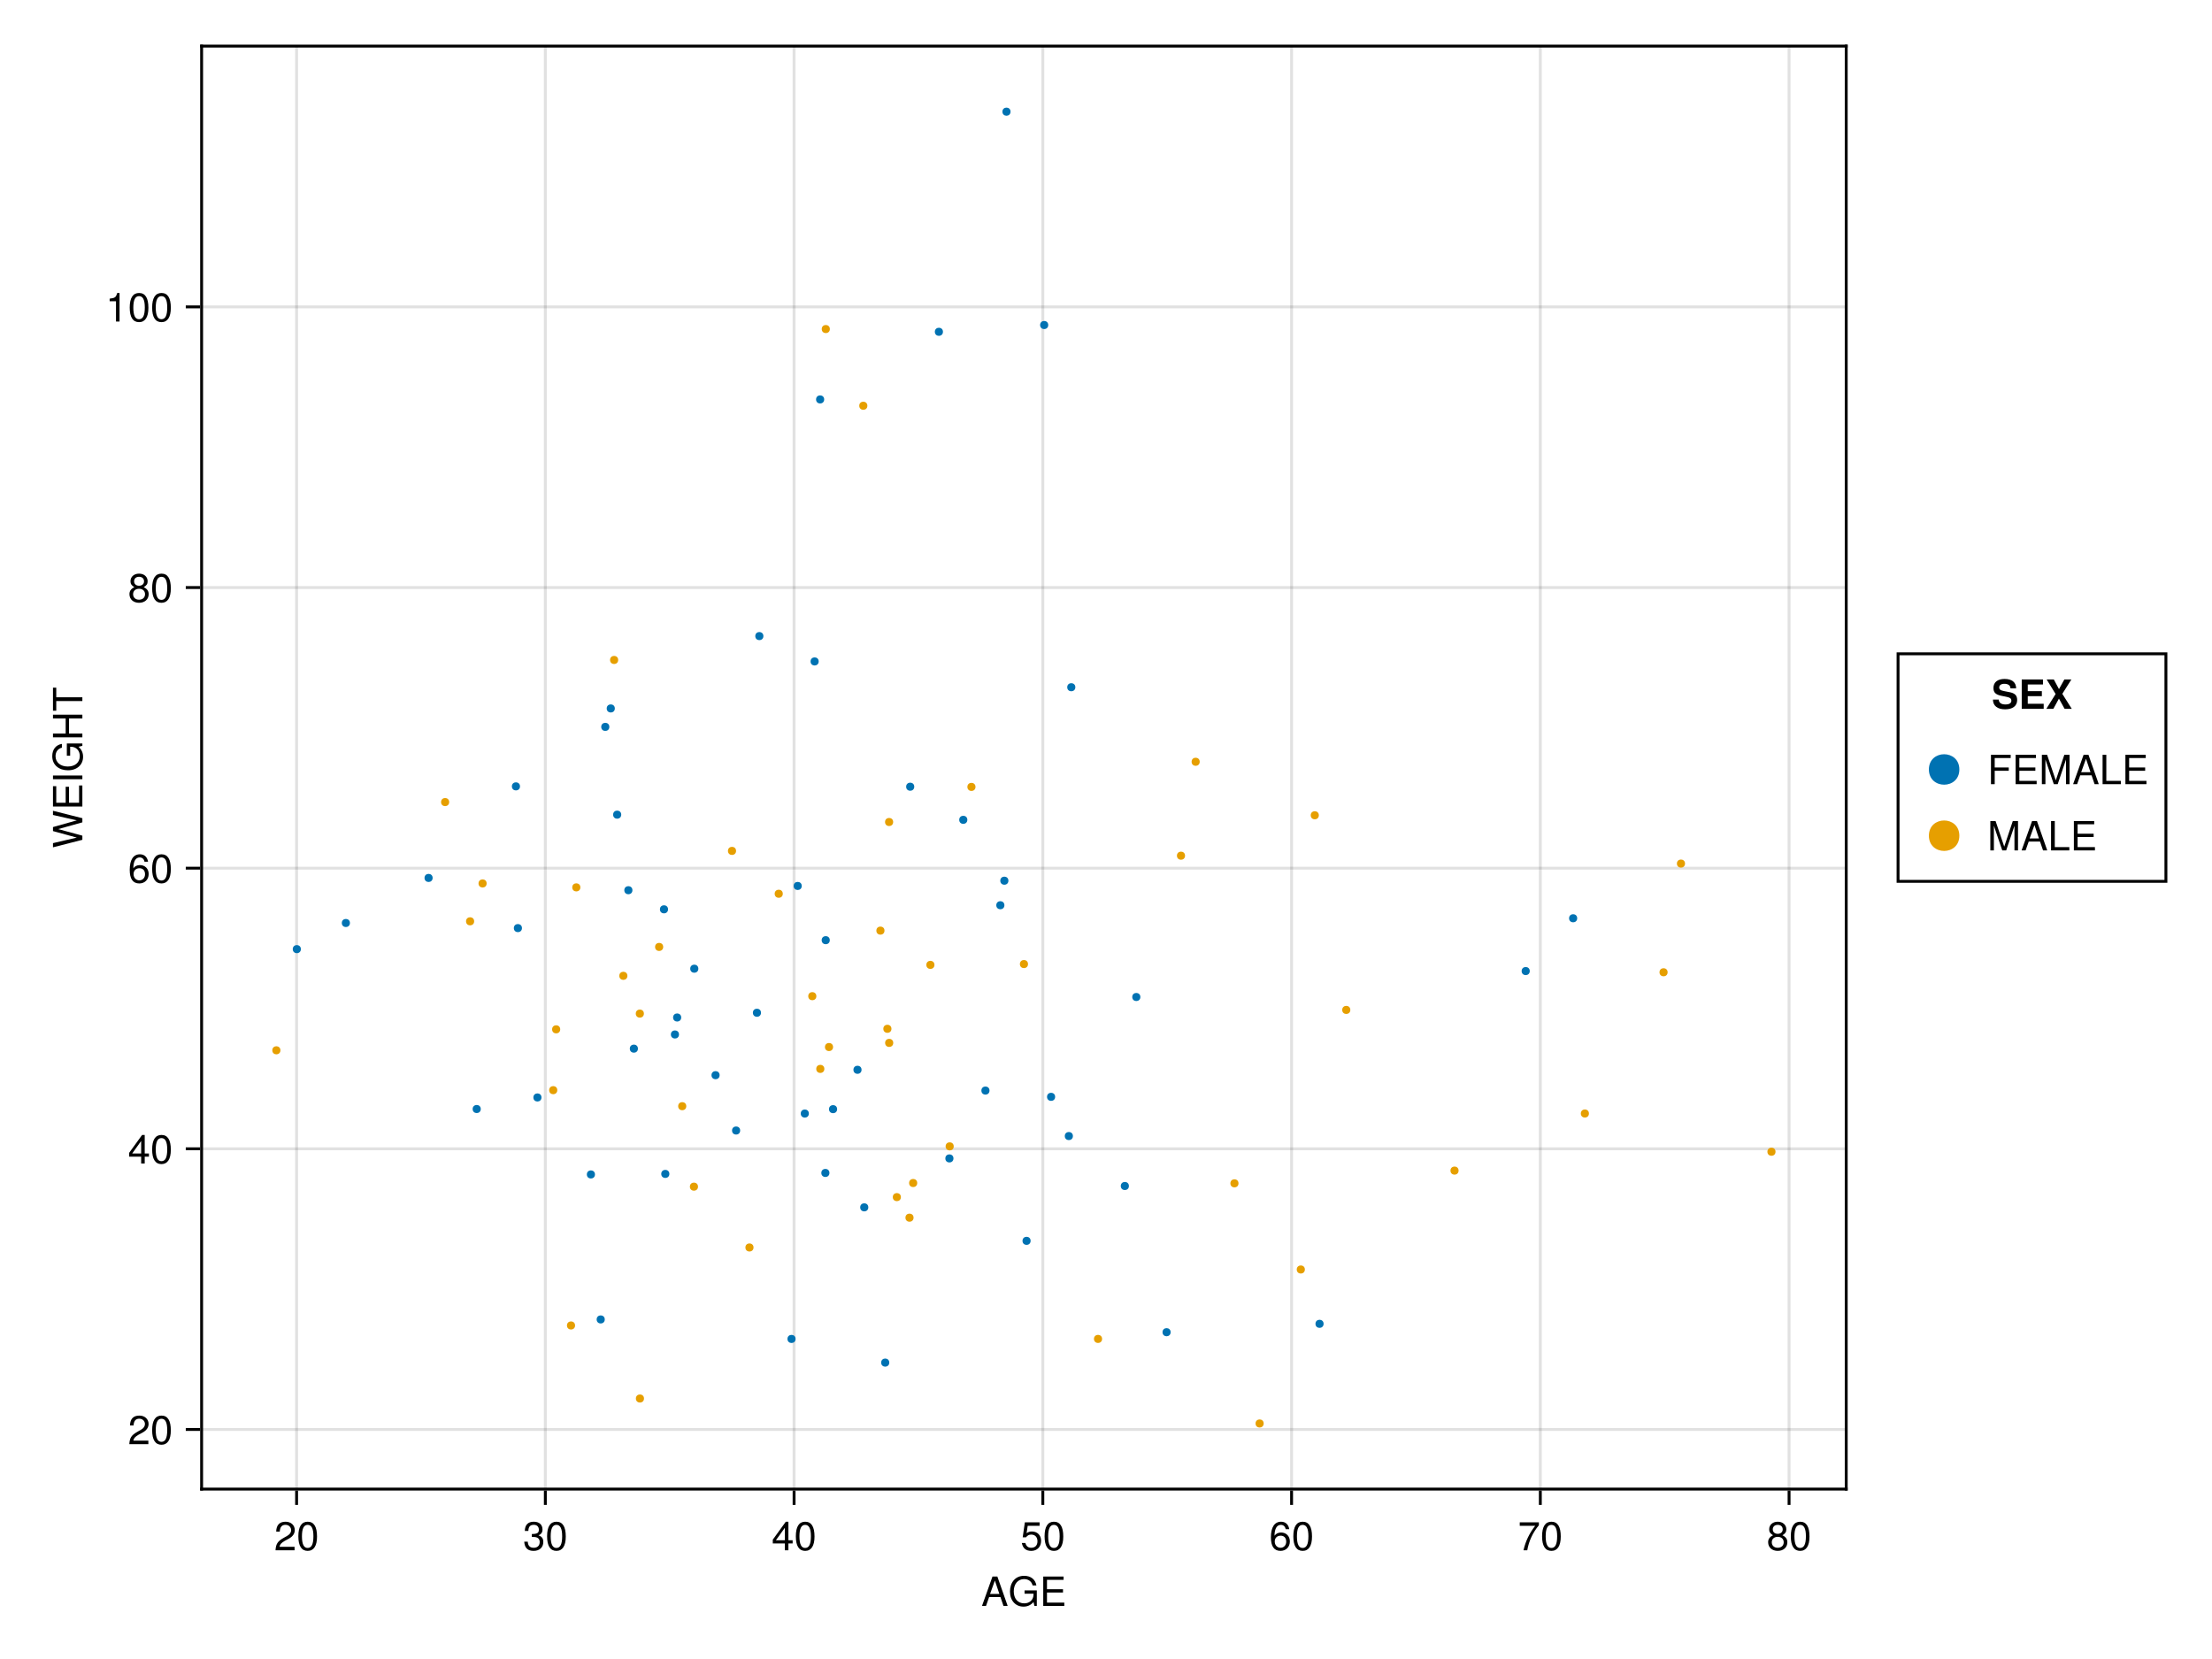 <?xml version="1.0" encoding="UTF-8"?>
<svg xmlns="http://www.w3.org/2000/svg" xmlns:xlink="http://www.w3.org/1999/xlink" width="768" height="576" viewBox="0 0 768 576">
<defs>
<g>
<g id="glyph-0-0-526dbd3d">
<path d="M 9.141 0 C 9.141 0 7.688 0 7.688 0 C 7.688 0 6.641 -3.062 6.641 -3.062 C 6.641 -3.062 2.703 -3.062 2.703 -3.062 C 2.703 -3.062 1.625 0 1.625 0 C 1.625 0 0.234 0 0.234 0 C 0.234 0 3.875 -10.203 3.875 -10.203 C 3.875 -10.203 5.562 -10.203 5.562 -10.203 C 5.562 -10.203 9.141 0 9.141 0 Z M 6.266 -4.156 C 6.266 -4.156 4.703 -8.812 4.703 -8.812 C 4.703 -8.812 3.031 -4.156 3.031 -4.156 C 3.031 -4.156 6.266 -4.156 6.266 -4.156 Z M 6.266 -4.156 "/>
</g>
<g id="glyph-0-1-526dbd3d">
<path d="M 9.922 0 C 9.922 0 9.094 0 9.094 0 C 9.094 0 8.781 -1.344 8.781 -1.344 C 7.781 -0.234 6.672 0.25 5.297 0.25 C 2.531 0.25 0.609 -1.859 0.609 -5 C 0.609 -8.047 2.391 -10.453 5.516 -10.453 C 7.859 -10.453 9.422 -9.188 9.781 -7.109 C 9.781 -7.109 8.453 -7.109 8.453 -7.109 C 8.172 -8.422 7.062 -9.312 5.5 -9.312 C 3.344 -9.312 1.922 -7.578 1.922 -5.062 C 1.922 -2.578 3.266 -0.891 5.578 -0.891 C 7.438 -0.891 8.781 -2.141 8.781 -3.969 C 8.781 -3.969 8.781 -4.234 8.781 -4.234 C 8.781 -4.234 5.672 -4.234 5.672 -4.234 C 5.672 -4.234 5.672 -5.391 5.672 -5.391 C 5.672 -5.391 9.922 -5.391 9.922 -5.391 C 9.922 -5.391 9.922 0 9.922 0 Z M 9.922 0 "/>
</g>
<g id="glyph-0-2-526dbd3d">
<path d="M 7.281 -2.375 C 7.281 -2.375 5.812 -2.375 5.812 -2.375 C 5.812 -2.375 5.812 0 5.812 0 C 5.812 0 4.578 0 4.578 0 C 4.578 0 4.578 -2.375 4.578 -2.375 C 4.578 -2.375 0.391 -2.375 0.391 -2.375 C 0.391 -2.375 0.391 -3.688 0.391 -3.688 C 0.391 -3.688 4.906 -9.922 4.906 -9.922 C 4.906 -9.922 5.812 -9.922 5.812 -9.922 C 5.812 -9.922 5.812 -3.484 5.812 -3.484 C 5.812 -3.484 7.281 -3.484 7.281 -3.484 C 7.281 -3.484 7.281 -2.375 7.281 -2.375 Z M 4.578 -3.484 C 4.578 -3.484 4.578 -7.828 4.578 -7.828 C 4.578 -7.828 1.469 -3.484 1.469 -3.484 C 1.469 -3.484 4.578 -3.484 4.578 -3.484 Z M 4.578 -3.484 "/>
</g>
<g id="glyph-0-3-526dbd3d">
<path d="M 7.094 -4.781 C 7.094 -1.516 5.953 0.203 3.844 0.203 C 1.719 0.203 0.609 -1.516 0.609 -4.859 C 0.609 -8.188 1.703 -9.922 3.844 -9.922 C 6 -9.922 7.094 -8.219 7.094 -4.781 Z M 5.844 -4.891 C 5.844 -7.547 5.188 -8.828 3.844 -8.828 C 2.516 -8.828 1.859 -7.562 1.859 -4.844 C 1.859 -2.125 2.516 -0.812 3.828 -0.812 C 5.188 -0.812 5.844 -2.078 5.844 -4.891 Z M 5.844 -4.891 "/>
</g>
<g id="glyph-0-4-526dbd3d">
<path d="M 7.188 -3.297 C 7.188 -1.188 5.781 0.203 3.781 0.203 C 2.016 0.203 0.891 -0.578 0.484 -2.547 C 0.484 -2.547 1.719 -2.547 1.719 -2.547 C 2.016 -1.422 2.672 -0.875 3.75 -0.875 C 5.094 -0.875 5.922 -1.688 5.922 -3.125 C 5.922 -4.594 5.078 -5.453 3.75 -5.453 C 2.984 -5.453 2.5 -5.203 1.938 -4.516 C 1.938 -4.516 0.797 -4.516 0.797 -4.516 C 0.797 -4.516 1.547 -9.719 1.547 -9.719 C 1.547 -9.719 6.656 -9.719 6.656 -9.719 C 6.656 -9.719 6.656 -8.5 6.656 -8.5 C 6.656 -8.5 2.531 -8.5 2.531 -8.5 C 2.531 -8.5 2.141 -5.938 2.141 -5.938 C 2.719 -6.359 3.281 -6.531 3.969 -6.531 C 5.875 -6.531 7.188 -5.25 7.188 -3.297 Z M 7.188 -3.297 "/>
</g>
<g id="glyph-0-5-526dbd3d">
<path d="M 7.188 -3.078 C 7.188 -1.141 5.828 0.203 3.938 0.203 C 1.672 0.203 0.609 -1.422 0.609 -4.516 C 0.609 -7.984 1.844 -9.922 4.156 -9.922 C 5.672 -9.922 6.734 -8.953 6.969 -7.344 C 6.969 -7.344 5.734 -7.344 5.734 -7.344 C 5.547 -8.281 4.938 -8.828 4.078 -8.828 C 2.656 -8.828 1.875 -7.484 1.859 -5.062 C 2.391 -5.797 3.156 -6.172 4.141 -6.172 C 5.922 -6.172 7.188 -4.922 7.188 -3.078 Z M 5.922 -2.984 C 5.922 -4.312 5.188 -5.078 3.984 -5.078 C 2.766 -5.078 1.938 -4.281 1.938 -3.047 C 1.938 -1.781 2.797 -0.875 3.953 -0.875 C 5.078 -0.875 5.922 -1.734 5.922 -2.984 Z M 5.922 -2.984 "/>
</g>
<g id="glyph-0-6-526dbd3d">
<path d="M 7.281 -8.688 C 5.188 -6.203 3.797 -3.203 3.25 0 C 3.25 0 1.938 0 1.938 0 C 2.625 -3.109 4.031 -6 6 -8.5 C 6 -8.5 0.641 -8.5 0.641 -8.5 C 0.641 -8.5 0.641 -9.719 0.641 -9.719 C 0.641 -9.719 7.281 -9.719 7.281 -9.719 C 7.281 -9.719 7.281 -8.688 7.281 -8.688 Z M 7.281 -8.688 "/>
</g>
<g id="glyph-0-7-526dbd3d">
<path d="M 8.578 0 C 8.578 0 1.266 0 1.266 0 C 1.266 0 1.266 -10.203 1.266 -10.203 C 1.266 -10.203 8.328 -10.203 8.328 -10.203 C 8.328 -10.203 8.328 -9.062 8.328 -9.062 C 8.328 -9.062 2.562 -9.062 2.562 -9.062 C 2.562 -9.062 2.562 -5.797 2.562 -5.797 C 2.562 -5.797 8.125 -5.797 8.125 -5.797 C 8.125 -5.797 8.125 -4.641 8.125 -4.641 C 8.125 -4.641 2.562 -4.641 2.562 -4.641 C 2.562 -4.641 2.562 -1.141 2.562 -1.141 C 2.562 -1.141 8.578 -1.141 8.578 -1.141 C 8.578 -1.141 8.578 0 8.578 0 Z M 8.578 0 "/>
</g>
<g id="glyph-0-8-526dbd3d">
<path d="M 10.656 0 C 10.656 0 9.422 0 9.422 0 C 9.422 0 9.422 -8.547 9.422 -8.547 C 9.422 -8.547 6.547 0 6.547 0 C 6.547 0 5.188 0 5.188 0 C 5.188 0 2.281 -8.547 2.281 -8.547 C 2.281 -8.547 2.281 0 2.281 0 C 2.281 0 1.047 0 1.047 0 C 1.047 0 1.047 -10.203 1.047 -10.203 C 1.047 -10.203 2.859 -10.203 2.859 -10.203 C 2.859 -10.203 5.875 -1.312 5.875 -1.312 C 5.875 -1.312 8.844 -10.203 8.844 -10.203 C 8.844 -10.203 10.656 -10.203 10.656 -10.203 C 10.656 -10.203 10.656 0 10.656 0 Z M 10.656 0 "/>
</g>
<g id="glyph-0-9-526dbd3d">
<path d="M 7.469 0 C 7.469 0 1.125 0 1.125 0 C 1.125 0 1.125 -10.203 1.125 -10.203 C 1.125 -10.203 2.422 -10.203 2.422 -10.203 C 2.422 -10.203 2.422 -1.141 2.422 -1.141 C 2.422 -1.141 7.469 -1.141 7.469 -1.141 C 7.469 -1.141 7.469 0 7.469 0 Z M 7.469 0 "/>
</g>
<g id="glyph-1-0-526dbd3d">
<path d="M 8.578 0 C 8.578 0 1.266 0 1.266 0 C 1.266 0 1.266 -10.203 1.266 -10.203 C 1.266 -10.203 8.328 -10.203 8.328 -10.203 C 8.328 -10.203 8.328 -9.062 8.328 -9.062 C 8.328 -9.062 2.562 -9.062 2.562 -9.062 C 2.562 -9.062 2.562 -5.797 2.562 -5.797 C 2.562 -5.797 8.125 -5.797 8.125 -5.797 C 8.125 -5.797 8.125 -4.641 8.125 -4.641 C 8.125 -4.641 2.562 -4.641 2.562 -4.641 C 2.562 -4.641 2.562 -1.141 2.562 -1.141 C 2.562 -1.141 8.578 -1.141 8.578 -1.141 C 8.578 -1.141 8.578 0 8.578 0 Z M 8.578 0 "/>
</g>
<g id="glyph-2-0-526dbd3d">
<path d="M 7.156 -7.016 C 7.156 -5.797 6.438 -4.766 5.047 -4.016 C 5.047 -4.016 3.656 -3.266 3.656 -3.266 C 2.438 -2.547 1.984 -2.031 1.859 -1.219 C 1.859 -1.219 7.078 -1.219 7.078 -1.219 C 7.078 -1.219 7.078 0 7.078 0 C 7.078 0 0.469 0 0.469 0 C 0.594 -2.188 1.188 -3.125 3.266 -4.297 C 3.266 -4.297 4.547 -5.031 4.547 -5.031 C 5.438 -5.531 5.891 -6.203 5.891 -6.984 C 5.891 -8.047 5.047 -8.844 3.938 -8.844 C 2.719 -8.844 2.031 -8.141 1.938 -6.484 C 1.938 -6.484 0.703 -6.484 0.703 -6.484 C 0.766 -8.891 1.953 -9.922 3.969 -9.922 C 5.859 -9.922 7.156 -8.688 7.156 -7.016 Z M 7.156 -7.016 "/>
</g>
<g id="glyph-2-1-526dbd3d">
<path d="M 7.094 -4.781 C 7.094 -1.516 5.953 0.203 3.844 0.203 C 1.719 0.203 0.609 -1.516 0.609 -4.859 C 0.609 -8.188 1.703 -9.922 3.844 -9.922 C 6 -9.922 7.094 -8.219 7.094 -4.781 Z M 5.844 -4.891 C 5.844 -7.547 5.188 -8.828 3.844 -8.828 C 2.516 -8.828 1.859 -7.562 1.859 -4.844 C 1.859 -2.125 2.516 -0.812 3.828 -0.812 C 5.188 -0.812 5.844 -2.078 5.844 -4.891 Z M 5.844 -4.891 "/>
</g>
<g id="glyph-3-0-526dbd3d">
<path d="M 7.078 -2.891 C 7.078 -1.016 5.766 0.203 3.719 0.203 C 1.688 0.203 0.609 -0.781 0.453 -3 C 0.453 -3 1.688 -3 1.688 -3 C 1.766 -1.547 2.422 -0.875 3.766 -0.875 C 5.047 -0.875 5.828 -1.625 5.828 -2.875 C 5.828 -3.969 5.125 -4.625 3.766 -4.625 C 3.766 -4.625 3.094 -4.625 3.094 -4.625 C 3.094 -4.625 3.094 -5.656 3.094 -5.656 C 5.062 -5.656 5.531 -6.094 5.531 -7.156 C 5.531 -8.203 4.875 -8.844 3.781 -8.844 C 2.516 -8.844 1.922 -8.188 1.891 -6.719 C 1.891 -6.719 0.656 -6.719 0.656 -6.719 C 0.703 -8.828 1.766 -9.922 3.766 -9.922 C 5.656 -9.922 6.797 -8.906 6.797 -7.203 C 6.797 -6.203 6.328 -5.562 5.406 -5.188 C 6.594 -4.781 7.078 -4.094 7.078 -2.891 Z M 7.078 -2.891 "/>
</g>
<g id="glyph-3-1-526dbd3d">
<path d="M 7.094 -4.781 C 7.094 -1.516 5.953 0.203 3.844 0.203 C 1.719 0.203 0.609 -1.516 0.609 -4.859 C 0.609 -8.188 1.703 -9.922 3.844 -9.922 C 6 -9.922 7.094 -8.219 7.094 -4.781 Z M 5.844 -4.891 C 5.844 -7.547 5.188 -8.828 3.844 -8.828 C 2.516 -8.828 1.859 -7.562 1.859 -4.844 C 1.859 -2.125 2.516 -0.812 3.828 -0.812 C 5.188 -0.812 5.844 -2.078 5.844 -4.891 Z M 5.844 -4.891 "/>
</g>
<g id="glyph-4-0-526dbd3d">
<path d="M 7.188 -2.797 C 7.188 -1 5.812 0.203 3.844 0.203 C 1.891 0.203 0.516 -1 0.516 -2.812 C 0.516 -3.906 1.078 -4.672 2.219 -5.219 C 1.203 -5.859 0.875 -6.359 0.875 -7.281 C 0.875 -8.828 2.094 -9.922 3.844 -9.922 C 5.609 -9.922 6.828 -8.828 6.828 -7.281 C 6.828 -6.344 6.5 -5.844 5.469 -5.219 C 6.625 -4.672 7.188 -3.906 7.188 -2.797 Z M 5.578 -7.25 C 5.578 -8.219 4.906 -8.828 3.844 -8.828 C 2.812 -8.828 2.125 -8.219 2.125 -7.266 C 2.125 -6.328 2.812 -5.719 3.844 -5.719 C 4.891 -5.719 5.578 -6.328 5.578 -7.25 Z M 5.922 -2.781 C 5.922 -3.953 5.078 -4.672 3.844 -4.672 C 2.625 -4.672 1.781 -3.953 1.781 -2.781 C 1.781 -1.625 2.625 -0.875 3.828 -0.875 C 5.078 -0.875 5.922 -1.609 5.922 -2.781 Z M 5.922 -2.781 "/>
</g>
<g id="glyph-4-1-526dbd3d">
<path d="M 8.578 0 C 8.578 0 1.266 0 1.266 0 C 1.266 0 1.266 -10.203 1.266 -10.203 C 1.266 -10.203 8.328 -10.203 8.328 -10.203 C 8.328 -10.203 8.328 -9.062 8.328 -9.062 C 8.328 -9.062 2.562 -9.062 2.562 -9.062 C 2.562 -9.062 2.562 -5.797 2.562 -5.797 C 2.562 -5.797 8.125 -5.797 8.125 -5.797 C 8.125 -5.797 8.125 -4.641 8.125 -4.641 C 8.125 -4.641 2.562 -4.641 2.562 -4.641 C 2.562 -4.641 2.562 -1.141 2.562 -1.141 C 2.562 -1.141 8.578 -1.141 8.578 -1.141 C 8.578 -1.141 8.578 0 8.578 0 Z M 8.578 0 "/>
</g>
<g id="glyph-5-0-526dbd3d">
<path d="M -10.203 -13 C -10.203 -13 0 -10.422 0 -10.422 C 0 -10.422 0 -8.984 0 -8.984 C 0 -8.984 -8.391 -6.641 -8.391 -6.641 C -8.391 -6.641 0 -4.359 0 -4.359 C 0 -4.359 0 -2.922 0 -2.922 C 0 -2.922 -10.203 -0.312 -10.203 -0.312 C -10.203 -0.312 -10.203 -1.766 -10.203 -1.766 C -10.203 -1.766 -1.922 -3.688 -1.922 -3.688 C -1.922 -3.688 -10.203 -5.953 -10.203 -5.953 C -10.203 -5.953 -10.203 -7.344 -10.203 -7.344 C -10.203 -7.344 -1.922 -9.672 -1.922 -9.672 C -1.922 -9.672 -10.203 -11.547 -10.203 -11.547 C -10.203 -11.547 -10.203 -13 -10.203 -13 Z M -10.203 -13 "/>
</g>
<g id="glyph-5-1-526dbd3d">
<path d="M 0 -8.578 C 0 -8.578 0 -1.266 0 -1.266 C 0 -1.266 -10.203 -1.266 -10.203 -1.266 C -10.203 -1.266 -10.203 -8.328 -10.203 -8.328 C -10.203 -8.328 -9.062 -8.328 -9.062 -8.328 C -9.062 -8.328 -9.062 -2.562 -9.062 -2.562 C -9.062 -2.562 -5.797 -2.562 -5.797 -2.562 C -5.797 -2.562 -5.797 -8.125 -5.797 -8.125 C -5.797 -8.125 -4.641 -8.125 -4.641 -8.125 C -4.641 -8.125 -4.641 -2.562 -4.641 -2.562 C -4.641 -2.562 -1.141 -2.562 -1.141 -2.562 C -1.141 -2.562 -1.141 -8.578 -1.141 -8.578 C -1.141 -8.578 0 -8.578 0 -8.578 Z M 0 -8.578 "/>
</g>
<g id="glyph-5-2-526dbd3d">
<path d="M 0 -2.703 C 0 -2.703 0 -1.406 0 -1.406 C 0 -1.406 -10.203 -1.406 -10.203 -1.406 C -10.203 -1.406 -10.203 -2.703 -10.203 -2.703 C -10.203 -2.703 0 -2.703 0 -2.703 Z M 0 -2.703 "/>
</g>
<g id="glyph-6-0-526dbd3d">
<path d="M 0 -9.922 C 0 -9.922 0 -9.094 0 -9.094 C 0 -9.094 -1.344 -8.781 -1.344 -8.781 C -0.234 -7.781 0.25 -6.672 0.25 -5.297 C 0.25 -2.531 -1.859 -0.609 -5 -0.609 C -8.047 -0.609 -10.453 -2.391 -10.453 -5.516 C -10.453 -7.859 -9.188 -9.422 -7.109 -9.781 C -7.109 -9.781 -7.109 -8.453 -7.109 -8.453 C -8.422 -8.172 -9.312 -7.062 -9.312 -5.5 C -9.312 -3.344 -7.578 -1.922 -5.062 -1.922 C -2.578 -1.922 -0.891 -3.266 -0.891 -5.578 C -0.891 -7.438 -2.141 -8.781 -3.969 -8.781 C -3.969 -8.781 -4.234 -8.781 -4.234 -8.781 C -4.234 -8.781 -4.234 -5.672 -4.234 -5.672 C -4.234 -5.672 -5.391 -5.672 -5.391 -5.672 C -5.391 -5.672 -5.391 -9.922 -5.391 -9.922 C -5.391 -9.922 0 -9.922 0 -9.922 Z M 0 -9.922 "/>
</g>
<g id="glyph-6-1-526dbd3d">
<path d="M 0 -9.016 C 0 -9.016 0 -7.719 0 -7.719 C 0 -7.719 -4.641 -7.719 -4.641 -7.719 C -4.641 -7.719 -4.641 -2.469 -4.641 -2.469 C -4.641 -2.469 0 -2.469 0 -2.469 C 0 -2.469 0 -1.156 0 -1.156 C 0 -1.156 -10.203 -1.156 -10.203 -1.156 C -10.203 -1.156 -10.203 -2.469 -10.203 -2.469 C -10.203 -2.469 -5.797 -2.469 -5.797 -2.469 C -5.797 -2.469 -5.797 -7.719 -5.797 -7.719 C -5.797 -7.719 -10.203 -7.719 -10.203 -7.719 C -10.203 -7.719 -10.203 -9.016 -10.203 -9.016 C -10.203 -9.016 0 -9.016 0 -9.016 Z M 0 -9.016 "/>
</g>
<g id="glyph-7-0-526dbd3d">
<path d="M -9.062 -8.297 C -9.062 -8.297 -9.062 -4.953 -9.062 -4.953 C -9.062 -4.953 0 -4.953 0 -4.953 C 0 -4.953 0 -3.656 0 -3.656 C 0 -3.656 -9.062 -3.656 -9.062 -3.656 C -9.062 -3.656 -9.062 -0.297 -9.062 -0.297 C -9.062 -0.297 -10.203 -0.297 -10.203 -0.297 C -10.203 -0.297 -10.203 -8.297 -10.203 -8.297 C -10.203 -8.297 -9.062 -8.297 -9.062 -8.297 Z M -9.062 -8.297 "/>
</g>
<g id="glyph-8-0-526dbd3d">
<path d="M 7.156 -7.016 C 7.156 -5.797 6.438 -4.766 5.047 -4.016 C 5.047 -4.016 3.656 -3.266 3.656 -3.266 C 2.438 -2.547 1.984 -2.031 1.859 -1.219 C 1.859 -1.219 7.078 -1.219 7.078 -1.219 C 7.078 -1.219 7.078 0 7.078 0 C 7.078 0 0.469 0 0.469 0 C 0.594 -2.188 1.188 -3.125 3.266 -4.297 C 3.266 -4.297 4.547 -5.031 4.547 -5.031 C 5.438 -5.531 5.891 -6.203 5.891 -6.984 C 5.891 -8.047 5.047 -8.844 3.938 -8.844 C 2.719 -8.844 2.031 -8.141 1.938 -6.484 C 1.938 -6.484 0.703 -6.484 0.703 -6.484 C 0.766 -8.891 1.953 -9.922 3.969 -9.922 C 5.859 -9.922 7.156 -8.688 7.156 -7.016 Z M 7.156 -7.016 "/>
</g>
<g id="glyph-8-1-526dbd3d">
<path d="M 7.094 -4.781 C 7.094 -1.516 5.953 0.203 3.844 0.203 C 1.719 0.203 0.609 -1.516 0.609 -4.859 C 0.609 -8.188 1.703 -9.922 3.844 -9.922 C 6 -9.922 7.094 -8.219 7.094 -4.781 Z M 5.844 -4.891 C 5.844 -7.547 5.188 -8.828 3.844 -8.828 C 2.516 -8.828 1.859 -7.562 1.859 -4.844 C 1.859 -2.125 2.516 -0.812 3.828 -0.812 C 5.188 -0.812 5.844 -2.078 5.844 -4.891 Z M 5.844 -4.891 "/>
</g>
<g id="glyph-8-2-526dbd3d">
<path d="M 7.281 -2.375 C 7.281 -2.375 5.812 -2.375 5.812 -2.375 C 5.812 -2.375 5.812 0 5.812 0 C 5.812 0 4.578 0 4.578 0 C 4.578 0 4.578 -2.375 4.578 -2.375 C 4.578 -2.375 0.391 -2.375 0.391 -2.375 C 0.391 -2.375 0.391 -3.688 0.391 -3.688 C 0.391 -3.688 4.906 -9.922 4.906 -9.922 C 4.906 -9.922 5.812 -9.922 5.812 -9.922 C 5.812 -9.922 5.812 -3.484 5.812 -3.484 C 5.812 -3.484 7.281 -3.484 7.281 -3.484 C 7.281 -3.484 7.281 -2.375 7.281 -2.375 Z M 4.578 -3.484 C 4.578 -3.484 4.578 -7.828 4.578 -7.828 C 4.578 -7.828 1.469 -3.484 1.469 -3.484 C 1.469 -3.484 4.578 -3.484 4.578 -3.484 Z M 4.578 -3.484 "/>
</g>
<g id="glyph-8-3-526dbd3d">
<path d="M 7.188 -3.078 C 7.188 -1.141 5.828 0.203 3.938 0.203 C 1.672 0.203 0.609 -1.422 0.609 -4.516 C 0.609 -7.984 1.844 -9.922 4.156 -9.922 C 5.672 -9.922 6.734 -8.953 6.969 -7.344 C 6.969 -7.344 5.734 -7.344 5.734 -7.344 C 5.547 -8.281 4.938 -8.828 4.078 -8.828 C 2.656 -8.828 1.875 -7.484 1.859 -5.062 C 2.391 -5.797 3.156 -6.172 4.141 -6.172 C 5.922 -6.172 7.188 -4.922 7.188 -3.078 Z M 5.922 -2.984 C 5.922 -4.312 5.188 -5.078 3.984 -5.078 C 2.766 -5.078 1.938 -4.281 1.938 -3.047 C 1.938 -1.781 2.797 -0.875 3.953 -0.875 C 5.078 -0.875 5.922 -1.734 5.922 -2.984 Z M 5.922 -2.984 "/>
</g>
<g id="glyph-8-4-526dbd3d">
<path d="M 7.188 -2.797 C 7.188 -1 5.812 0.203 3.844 0.203 C 1.891 0.203 0.516 -1 0.516 -2.812 C 0.516 -3.906 1.078 -4.672 2.219 -5.219 C 1.203 -5.859 0.875 -6.359 0.875 -7.281 C 0.875 -8.828 2.094 -9.922 3.844 -9.922 C 5.609 -9.922 6.828 -8.828 6.828 -7.281 C 6.828 -6.344 6.5 -5.844 5.469 -5.219 C 6.625 -4.672 7.188 -3.906 7.188 -2.797 Z M 5.578 -7.25 C 5.578 -8.219 4.906 -8.828 3.844 -8.828 C 2.812 -8.828 2.125 -8.219 2.125 -7.266 C 2.125 -6.328 2.812 -5.719 3.844 -5.719 C 4.891 -5.719 5.578 -6.328 5.578 -7.25 Z M 5.922 -2.781 C 5.922 -3.953 5.078 -4.672 3.844 -4.672 C 2.625 -4.672 1.781 -3.953 1.781 -2.781 C 1.781 -1.625 2.625 -0.875 3.828 -0.875 C 5.078 -0.875 5.922 -1.609 5.922 -2.781 Z M 5.922 -2.781 "/>
</g>
<g id="glyph-9-0-526dbd3d">
<path d="M 4.859 0 C 4.859 0 3.625 0 3.625 0 C 3.625 0 3.625 -7.062 3.625 -7.062 C 3.625 -7.062 1.422 -7.062 1.422 -7.062 C 1.422 -7.062 1.422 -7.953 1.422 -7.953 C 3.328 -8.188 3.609 -8.406 4.047 -9.922 C 4.047 -9.922 4.859 -9.922 4.859 -9.922 C 4.859 -9.922 4.859 0 4.859 0 Z M 4.859 0 "/>
</g>
<g id="glyph-9-1-526dbd3d">
<path d="M 7.094 -4.781 C 7.094 -1.516 5.953 0.203 3.844 0.203 C 1.719 0.203 0.609 -1.516 0.609 -4.859 C 0.609 -8.188 1.703 -9.922 3.844 -9.922 C 6 -9.922 7.094 -8.219 7.094 -4.781 Z M 5.844 -4.891 C 5.844 -7.547 5.188 -8.828 3.844 -8.828 C 2.516 -8.828 1.859 -7.562 1.859 -4.844 C 1.859 -2.125 2.516 -0.812 3.828 -0.812 C 5.188 -0.812 5.844 -2.078 5.844 -4.891 Z M 5.844 -4.891 "/>
</g>
<g id="glyph-10-0-526dbd3d">
<path d="M 8.859 -3.062 C 8.859 -1 7.312 0.172 4.672 0.172 C 2.078 0.172 0.453 -1.016 0.453 -3.203 C 0.453 -3.203 2.484 -3.203 2.484 -3.203 C 2.484 -2.109 3.359 -1.516 4.781 -1.516 C 6.062 -1.516 6.844 -1.953 6.844 -2.812 C 6.844 -3.641 6.328 -3.938 4.922 -4.219 C 4.922 -4.219 3.5 -4.5 3.5 -4.5 C 1.422 -4.906 0.625 -5.641 0.625 -7.234 C 0.625 -9.219 2.047 -10.375 4.5 -10.375 C 6.984 -10.375 8.5 -9.25 8.5 -7.094 C 8.5 -7.094 6.531 -7.094 6.531 -7.094 C 6.531 -8.141 5.719 -8.688 4.391 -8.688 C 3.312 -8.688 2.625 -8.203 2.625 -7.438 C 2.625 -6.688 3.062 -6.391 4.562 -6.109 C 4.562 -6.109 6.156 -5.797 6.156 -5.797 C 8.047 -5.438 8.859 -4.672 8.859 -3.062 Z M 8.859 -3.062 "/>
</g>
<g id="glyph-10-1-526dbd3d">
<path d="M 8.734 0 C 8.734 0 1.109 0 1.109 0 C 1.109 0 1.109 -10.203 1.109 -10.203 C 1.109 -10.203 8.484 -10.203 8.484 -10.203 C 8.484 -10.203 8.484 -8.453 8.484 -8.453 C 8.484 -8.453 3.203 -8.453 3.203 -8.453 C 3.203 -8.453 3.203 -6.141 3.203 -6.141 C 3.203 -6.141 8.094 -6.141 8.094 -6.141 C 8.094 -6.141 8.094 -4.391 8.094 -4.391 C 8.094 -4.391 3.203 -4.391 3.203 -4.391 C 3.203 -4.391 3.203 -1.75 3.203 -1.75 C 3.203 -1.75 8.734 -1.75 8.734 -1.75 C 8.734 -1.75 8.734 0 8.734 0 Z M 8.734 0 "/>
</g>
<g id="glyph-10-2-526dbd3d">
<path d="M 9.141 0 C 9.141 0 6.656 0 6.656 0 C 6.656 0 4.688 -3.547 4.688 -3.547 C 4.688 -3.547 2.75 0 2.75 0 C 2.75 0 0.312 0 0.312 0 C 0.312 0 3.531 -5.141 3.531 -5.141 C 3.531 -5.141 0.422 -10.203 0.422 -10.203 C 0.422 -10.203 2.906 -10.203 2.906 -10.203 C 2.906 -10.203 4.703 -6.844 4.703 -6.844 C 4.703 -6.844 6.578 -10.203 6.578 -10.203 C 6.578 -10.203 9.016 -10.203 9.016 -10.203 C 9.016 -10.203 5.859 -5.203 5.859 -5.203 C 5.859 -5.203 9.141 0 9.141 0 Z M 9.141 0 "/>
</g>
<g id="glyph-11-0-526dbd3d">
<path d="M 8.109 -9.062 C 8.109 -9.062 2.562 -9.062 2.562 -9.062 C 2.562 -9.062 2.562 -5.797 2.562 -5.797 C 2.562 -5.797 7.438 -5.797 7.438 -5.797 C 7.438 -5.797 7.438 -4.641 7.438 -4.641 C 7.438 -4.641 2.562 -4.641 2.562 -4.641 C 2.562 -4.641 2.562 0 2.562 0 C 2.562 0 1.266 0 1.266 0 C 1.266 0 1.266 -10.203 1.266 -10.203 C 1.266 -10.203 8.109 -10.203 8.109 -10.203 C 8.109 -10.203 8.109 -9.062 8.109 -9.062 Z M 8.109 -9.062 "/>
</g>
<g id="glyph-12-0-526dbd3d">
<path d="M 10.656 0 C 10.656 0 9.422 0 9.422 0 C 9.422 0 9.422 -8.547 9.422 -8.547 C 9.422 -8.547 6.547 0 6.547 0 C 6.547 0 5.188 0 5.188 0 C 5.188 0 2.281 -8.547 2.281 -8.547 C 2.281 -8.547 2.281 0 2.281 0 C 2.281 0 1.047 0 1.047 0 C 1.047 0 1.047 -10.203 1.047 -10.203 C 1.047 -10.203 2.859 -10.203 2.859 -10.203 C 2.859 -10.203 5.875 -1.312 5.875 -1.312 C 5.875 -1.312 8.844 -10.203 8.844 -10.203 C 8.844 -10.203 10.656 -10.203 10.656 -10.203 C 10.656 -10.203 10.656 0 10.656 0 Z M 10.656 0 "/>
</g>
<g id="glyph-12-1-526dbd3d">
<path d="M 9.141 0 C 9.141 0 7.688 0 7.688 0 C 7.688 0 6.641 -3.062 6.641 -3.062 C 6.641 -3.062 2.703 -3.062 2.703 -3.062 C 2.703 -3.062 1.625 0 1.625 0 C 1.625 0 0.234 0 0.234 0 C 0.234 0 3.875 -10.203 3.875 -10.203 C 3.875 -10.203 5.562 -10.203 5.562 -10.203 C 5.562 -10.203 9.141 0 9.141 0 Z M 6.266 -4.156 C 6.266 -4.156 4.703 -8.812 4.703 -8.812 C 4.703 -8.812 3.031 -4.156 3.031 -4.156 C 3.031 -4.156 6.266 -4.156 6.266 -4.156 Z M 6.266 -4.156 "/>
</g>
<g id="glyph-12-2-526dbd3d">
<path d="M 7.469 0 C 7.469 0 1.125 0 1.125 0 C 1.125 0 1.125 -10.203 1.125 -10.203 C 1.125 -10.203 2.422 -10.203 2.422 -10.203 C 2.422 -10.203 2.422 -1.141 2.422 -1.141 C 2.422 -1.141 7.469 -1.141 7.469 -1.141 C 7.469 -1.141 7.469 0 7.469 0 Z M 7.469 0 "/>
</g>
<g id="glyph-13-0-526dbd3d">
<path d="M 8.578 0 C 8.578 0 1.266 0 1.266 0 C 1.266 0 1.266 -10.203 1.266 -10.203 C 1.266 -10.203 8.328 -10.203 8.328 -10.203 C 8.328 -10.203 8.328 -9.062 8.328 -9.062 C 8.328 -9.062 2.562 -9.062 2.562 -9.062 C 2.562 -9.062 2.562 -5.797 2.562 -5.797 C 2.562 -5.797 8.125 -5.797 8.125 -5.797 C 8.125 -5.797 8.125 -4.641 8.125 -4.641 C 8.125 -4.641 2.562 -4.641 2.562 -4.641 C 2.562 -4.641 2.562 -1.141 2.562 -1.141 C 2.562 -1.141 8.578 -1.141 8.578 -1.141 C 8.578 -1.141 8.578 0 8.578 0 Z M 8.578 0 "/>
</g>
</g>
</defs>
<rect x="-76.8" y="-57.6" width="921.6" height="691.2" fill="rgb(100%, 100%, 100%)" fill-opacity="1"/>
<path fill-rule="nonzero" fill="rgb(100%, 100%, 100%)" fill-opacity="1" d="M 70 517 L 641 517 L 641 16 L 70 16 Z M 70 517 "/>
<path fill="none" stroke-width="1" stroke-linecap="butt" stroke-linejoin="miter" stroke="rgb(0%, 0%, 0%)" stroke-opacity="0.12" stroke-miterlimit="1.155" d="M 102.977 517 L 102.977 16 "/>
<path fill="none" stroke-width="1" stroke-linecap="butt" stroke-linejoin="miter" stroke="rgb(0%, 0%, 0%)" stroke-opacity="0.12" stroke-miterlimit="1.155" d="M 189.34 517 L 189.34 16 "/>
<path fill="none" stroke-width="1" stroke-linecap="butt" stroke-linejoin="miter" stroke="rgb(0%, 0%, 0%)" stroke-opacity="0.12" stroke-miterlimit="1.155" d="M 275.703 517 L 275.703 16 "/>
<path fill="none" stroke-width="1" stroke-linecap="butt" stroke-linejoin="miter" stroke="rgb(0%, 0%, 0%)" stroke-opacity="0.12" stroke-miterlimit="1.155" d="M 362.066 517 L 362.066 16 "/>
<path fill="none" stroke-width="1" stroke-linecap="butt" stroke-linejoin="miter" stroke="rgb(0%, 0%, 0%)" stroke-opacity="0.12" stroke-miterlimit="1.155" d="M 448.434 517 L 448.434 16 "/>
<path fill="none" stroke-width="1" stroke-linecap="butt" stroke-linejoin="miter" stroke="rgb(0%, 0%, 0%)" stroke-opacity="0.12" stroke-miterlimit="1.155" d="M 534.797 517 L 534.797 16 "/>
<path fill="none" stroke-width="1" stroke-linecap="butt" stroke-linejoin="miter" stroke="rgb(0%, 0%, 0%)" stroke-opacity="0.12" stroke-miterlimit="1.155" d="M 621.16 517 L 621.16 16 "/>
<path fill="none" stroke-width="1" stroke-linecap="butt" stroke-linejoin="miter" stroke="rgb(0%, 0%, 0%)" stroke-opacity="0.12" stroke-miterlimit="1.155" d="M 70 496.309 L 641 496.309 "/>
<path fill="none" stroke-width="1" stroke-linecap="butt" stroke-linejoin="miter" stroke="rgb(0%, 0%, 0%)" stroke-opacity="0.12" stroke-miterlimit="1.155" d="M 70 398.867 L 641 398.867 "/>
<path fill="none" stroke-width="1" stroke-linecap="butt" stroke-linejoin="miter" stroke="rgb(0%, 0%, 0%)" stroke-opacity="0.12" stroke-miterlimit="1.155" d="M 70 301.426 L 641 301.426 "/>
<path fill="none" stroke-width="1" stroke-linecap="butt" stroke-linejoin="miter" stroke="rgb(0%, 0%, 0%)" stroke-opacity="0.12" stroke-miterlimit="1.155" d="M 70 203.984 L 641 203.984 "/>
<path fill="none" stroke-width="1" stroke-linecap="butt" stroke-linejoin="miter" stroke="rgb(0%, 0%, 0%)" stroke-opacity="0.12" stroke-miterlimit="1.155" d="M 70 106.543 L 641 106.543 "/>
<g fill="rgb(0%, 0%, 0%)" fill-opacity="1">
<use xlink:href="#glyph-0-0-526dbd3d" x="340.716" y="557.568"/>
</g>
<g fill="rgb(0%, 0%, 0%)" fill-opacity="1">
<use xlink:href="#glyph-0-1-526dbd3d" x="350.054" y="557.568"/>
</g>
<g fill="rgb(0%, 0%, 0%)" fill-opacity="1">
<use xlink:href="#glyph-1-0-526dbd3d" x="360.946" y="557.568"/>
</g>
<g fill="rgb(0%, 0%, 0%)" fill-opacity="1">
<use xlink:href="#glyph-2-0-526dbd3d" x="95.192" y="538.258"/>
</g>
<g fill="rgb(0%, 0%, 0%)" fill-opacity="1">
<use xlink:href="#glyph-2-1-526dbd3d" x="102.976" y="538.258"/>
</g>
<g fill="rgb(0%, 0%, 0%)" fill-opacity="1">
<use xlink:href="#glyph-3-0-526dbd3d" x="181.556" y="538.258"/>
</g>
<g fill="rgb(0%, 0%, 0%)" fill-opacity="1">
<use xlink:href="#glyph-3-1-526dbd3d" x="189.34" y="538.258"/>
</g>
<g fill="rgb(0%, 0%, 0%)" fill-opacity="1">
<use xlink:href="#glyph-0-2-526dbd3d" x="267.92" y="538.258"/>
</g>
<g fill="rgb(0%, 0%, 0%)" fill-opacity="1">
<use xlink:href="#glyph-0-3-526dbd3d" x="275.704" y="538.258"/>
</g>
<g fill="rgb(0%, 0%, 0%)" fill-opacity="1">
<use xlink:href="#glyph-0-4-526dbd3d" x="354.284" y="538.258"/>
</g>
<g fill="rgb(0%, 0%, 0%)" fill-opacity="1">
<use xlink:href="#glyph-0-3-526dbd3d" x="362.068" y="538.258"/>
</g>
<g fill="rgb(0%, 0%, 0%)" fill-opacity="1">
<use xlink:href="#glyph-0-5-526dbd3d" x="440.648" y="538.258"/>
</g>
<g fill="rgb(0%, 0%, 0%)" fill-opacity="1">
<use xlink:href="#glyph-0-3-526dbd3d" x="448.432" y="538.258"/>
</g>
<g fill="rgb(0%, 0%, 0%)" fill-opacity="1">
<use xlink:href="#glyph-0-6-526dbd3d" x="527.012" y="538.258"/>
</g>
<g fill="rgb(0%, 0%, 0%)" fill-opacity="1">
<use xlink:href="#glyph-0-3-526dbd3d" x="534.796" y="538.258"/>
</g>
<g fill="rgb(0%, 0%, 0%)" fill-opacity="1">
<use xlink:href="#glyph-4-0-526dbd3d" x="613.376" y="538.258"/>
</g>
<g fill="rgb(0%, 0%, 0%)" fill-opacity="1">
<use xlink:href="#glyph-0-3-526dbd3d" x="621.16" y="538.258"/>
</g>
<g fill="rgb(0%, 0%, 0%)" fill-opacity="1">
<use xlink:href="#glyph-5-0-526dbd3d" x="28.596" y="294.5"/>
</g>
<g fill="rgb(0%, 0%, 0%)" fill-opacity="1">
<use xlink:href="#glyph-5-1-526dbd3d" x="28.596" y="281.284"/>
</g>
<g fill="rgb(0%, 0%, 0%)" fill-opacity="1">
<use xlink:href="#glyph-5-2-526dbd3d" x="28.596" y="271.946"/>
</g>
<g fill="rgb(0%, 0%, 0%)" fill-opacity="1">
<use xlink:href="#glyph-6-0-526dbd3d" x="28.596" y="268.054"/>
</g>
<g fill="rgb(0%, 0%, 0%)" fill-opacity="1">
<use xlink:href="#glyph-6-1-526dbd3d" x="28.596" y="257.162"/>
</g>
<g fill="rgb(0%, 0%, 0%)" fill-opacity="1">
<use xlink:href="#glyph-7-0-526dbd3d" x="28.596" y="247.054"/>
</g>
<g fill="rgb(0%, 0%, 0%)" fill-opacity="1">
<use xlink:href="#glyph-8-0-526dbd3d" x="44.432" y="501.411"/>
</g>
<g fill="rgb(0%, 0%, 0%)" fill-opacity="1">
<use xlink:href="#glyph-8-1-526dbd3d" x="52.216" y="501.411"/>
</g>
<g fill="rgb(0%, 0%, 0%)" fill-opacity="1">
<use xlink:href="#glyph-8-2-526dbd3d" x="44.432" y="403.969"/>
</g>
<g fill="rgb(0%, 0%, 0%)" fill-opacity="1">
<use xlink:href="#glyph-8-1-526dbd3d" x="52.216" y="403.969"/>
</g>
<g fill="rgb(0%, 0%, 0%)" fill-opacity="1">
<use xlink:href="#glyph-8-3-526dbd3d" x="44.432" y="306.528"/>
</g>
<g fill="rgb(0%, 0%, 0%)" fill-opacity="1">
<use xlink:href="#glyph-8-1-526dbd3d" x="52.216" y="306.528"/>
</g>
<g fill="rgb(0%, 0%, 0%)" fill-opacity="1">
<use xlink:href="#glyph-8-4-526dbd3d" x="44.432" y="209.087"/>
</g>
<g fill="rgb(0%, 0%, 0%)" fill-opacity="1">
<use xlink:href="#glyph-8-1-526dbd3d" x="52.216" y="209.087"/>
</g>
<g fill="rgb(0%, 0%, 0%)" fill-opacity="1">
<use xlink:href="#glyph-9-0-526dbd3d" x="36.648" y="111.646"/>
</g>
<g fill="rgb(0%, 0%, 0%)" fill-opacity="1">
<use xlink:href="#glyph-9-1-526dbd3d" x="44.432" y="111.646"/>
</g>
<g fill="rgb(0%, 0%, 0%)" fill-opacity="1">
<use xlink:href="#glyph-9-1-526dbd3d" x="52.216" y="111.646"/>
</g>
<path fill-rule="nonzero" fill="rgb(0%, 44.706%, 69.804%)" fill-opacity="1" d="M 232.402 407.578 C 232.402 405.699 229.582 405.699 229.582 407.578 C 229.582 409.457 232.402 409.457 232.402 407.578 Z M 232.402 407.578 "/>
<path fill-rule="nonzero" fill="rgb(0%, 44.706%, 69.804%)" fill-opacity="1" d="M 221.488 364.086 C 221.488 362.203 218.668 362.203 218.668 364.086 C 218.668 365.965 221.488 365.965 221.488 364.086 Z M 221.488 364.086 "/>
<path fill-rule="nonzero" fill="rgb(0%, 44.706%, 69.804%)" fill-opacity="1" d="M 395.934 346.156 C 395.934 344.277 393.113 344.277 393.113 346.156 C 393.113 348.035 395.934 348.035 395.934 346.156 Z M 395.934 346.156 "/>
<path fill-rule="nonzero" fill="rgb(0%, 44.706%, 69.804%)" fill-opacity="1" d="M 150.211 304.816 C 150.211 302.938 147.391 302.938 147.391 304.816 C 147.391 306.695 150.211 306.695 150.211 304.816 Z M 150.211 304.816 "/>
<path fill-rule="nonzero" fill="rgb(0%, 44.706%, 69.804%)" fill-opacity="1" d="M 276.223 464.875 C 276.223 462.992 273.406 462.992 273.406 464.875 C 273.406 466.754 276.223 466.754 276.223 464.875 Z M 276.223 464.875 "/>
<path fill-rule="nonzero" fill="rgb(0%, 44.706%, 69.804%)" fill-opacity="1" d="M 406.445 462.539 C 406.445 460.66 403.625 460.66 403.625 462.539 C 403.625 464.418 406.445 464.418 406.445 462.539 Z M 406.445 462.539 "/>
<path fill-rule="nonzero" fill="rgb(0%, 44.706%, 69.804%)" fill-opacity="1" d="M 265.051 220.848 C 265.051 218.965 262.23 218.965 262.23 220.848 C 262.23 222.727 265.051 222.727 265.051 220.848 Z M 265.051 220.848 "/>
<path fill-rule="nonzero" fill="rgb(0%, 44.706%, 69.804%)" fill-opacity="1" d="M 350.859 38.773 C 350.859 36.895 348.039 36.895 348.039 38.773 C 348.039 40.652 350.859 40.652 350.859 38.773 Z M 350.859 38.773 "/>
<path fill-rule="nonzero" fill="rgb(0%, 44.706%, 69.804%)" fill-opacity="1" d="M 180.543 273.027 C 180.543 271.145 177.723 271.145 177.723 273.027 C 177.723 274.906 180.543 274.906 180.543 273.027 Z M 180.543 273.027 "/>
<path fill-rule="nonzero" fill="rgb(0%, 44.706%, 69.804%)" fill-opacity="1" d="M 211.562 252.367 C 211.562 250.488 208.742 250.488 208.742 252.367 C 208.742 254.25 211.562 254.25 211.562 252.367 Z M 211.562 252.367 "/>
<path fill-rule="nonzero" fill="rgb(0%, 44.706%, 69.804%)" fill-opacity="1" d="M 350.117 305.777 C 350.117 303.895 347.297 303.895 347.297 305.777 C 347.297 307.656 350.117 307.656 350.117 305.777 Z M 350.117 305.777 "/>
<path fill-rule="nonzero" fill="rgb(0%, 44.706%, 69.804%)" fill-opacity="1" d="M 284.246 229.648 C 284.246 227.77 281.426 227.77 281.426 229.648 C 281.426 231.531 284.246 231.531 284.246 229.648 Z M 284.246 229.648 "/>
<path fill-rule="nonzero" fill="rgb(0%, 44.706%, 69.804%)" fill-opacity="1" d="M 547.598 318.82 C 547.598 316.938 544.777 316.938 544.777 318.82 C 544.777 320.699 547.598 320.699 547.598 318.82 Z M 547.598 318.82 "/>
<path fill-rule="nonzero" fill="rgb(0%, 44.706%, 69.804%)" fill-opacity="1" d="M 348.727 314.293 C 348.727 312.414 345.906 312.414 345.906 314.293 C 345.906 316.172 348.727 316.172 348.727 314.293 Z M 348.727 314.293 "/>
<path fill-rule="nonzero" fill="rgb(0%, 44.706%, 69.804%)" fill-opacity="1" d="M 219.578 309.078 C 219.578 307.199 216.758 307.199 216.758 309.078 C 216.758 310.961 219.578 310.961 219.578 309.078 Z M 219.578 309.078 "/>
<path fill-rule="nonzero" fill="rgb(0%, 44.706%, 69.804%)" fill-opacity="1" d="M 188.004 381.035 C 188.004 379.156 185.184 379.156 185.184 381.035 C 185.184 382.914 188.004 382.914 188.004 381.035 Z M 188.004 381.035 "/>
<path fill-rule="nonzero" fill="rgb(0%, 44.706%, 69.804%)" fill-opacity="1" d="M 373.359 238.605 C 373.359 236.727 370.539 236.727 370.539 238.605 C 370.539 240.484 373.359 240.484 373.359 238.605 Z M 373.359 238.605 "/>
<path fill-rule="nonzero" fill="rgb(0%, 44.706%, 69.804%)" fill-opacity="1" d="M 235.746 359.164 C 235.746 357.285 232.926 357.285 232.926 359.164 C 232.926 361.043 235.746 361.043 235.746 359.164 Z M 235.746 359.164 "/>
<path fill-rule="nonzero" fill="rgb(0%, 44.706%, 69.804%)" fill-opacity="1" d="M 249.848 373.297 C 249.848 371.418 247.027 371.418 247.027 373.297 C 247.027 375.18 249.848 375.18 249.848 373.297 Z M 249.848 373.297 "/>
<path fill-rule="nonzero" fill="rgb(0%, 44.706%, 69.804%)" fill-opacity="1" d="M 357.828 430.816 C 357.828 428.938 355.012 428.938 355.012 430.816 C 355.012 432.699 357.828 432.699 357.828 430.816 Z M 357.828 430.816 "/>
<path fill-rule="nonzero" fill="rgb(0%, 44.706%, 69.804%)" fill-opacity="1" d="M 209.973 458.105 C 209.973 456.227 207.156 456.227 207.156 458.105 C 207.156 459.984 209.973 459.984 209.973 458.105 Z M 209.973 458.105 "/>
<path fill-rule="nonzero" fill="rgb(0%, 44.706%, 69.804%)" fill-opacity="1" d="M 317.43 273.145 C 317.43 271.262 314.609 271.262 314.609 273.145 C 314.609 275.023 317.43 275.023 317.43 273.145 Z M 317.43 273.145 "/>
<path fill-rule="nonzero" fill="rgb(0%, 44.706%, 69.804%)" fill-opacity="1" d="M 215.691 282.848 C 215.691 280.969 212.871 280.969 212.871 282.848 C 212.871 284.727 215.691 284.727 215.691 282.848 Z M 215.691 282.848 "/>
<path fill-rule="nonzero" fill="rgb(0%, 44.706%, 69.804%)" fill-opacity="1" d="M 299.129 371.426 C 299.129 369.547 296.309 369.547 296.309 371.426 C 296.309 373.309 299.129 373.309 299.129 371.426 Z M 299.129 371.426 "/>
<path fill-rule="nonzero" fill="rgb(0%, 44.706%, 69.804%)" fill-opacity="1" d="M 231.945 315.715 C 231.945 313.836 229.125 313.836 229.125 315.715 C 229.125 317.594 231.945 317.594 231.945 315.715 Z M 231.945 315.715 "/>
<path fill-rule="nonzero" fill="rgb(0%, 44.706%, 69.804%)" fill-opacity="1" d="M 206.57 407.762 C 206.57 405.883 203.75 405.883 203.75 407.762 C 203.75 409.645 206.57 409.645 206.57 407.762 Z M 206.57 407.762 "/>
<path fill-rule="nonzero" fill="rgb(0%, 44.706%, 69.804%)" fill-opacity="1" d="M 286.156 138.684 C 286.156 136.805 283.336 136.805 283.336 138.684 C 283.336 140.562 286.156 140.562 286.156 138.684 Z M 286.156 138.684 "/>
<path fill-rule="nonzero" fill="rgb(0%, 44.706%, 69.804%)" fill-opacity="1" d="M 391.953 411.777 C 391.953 409.898 389.133 409.898 389.133 411.777 C 389.133 413.656 391.953 413.656 391.953 411.777 Z M 391.953 411.777 "/>
<path fill-rule="nonzero" fill="rgb(0%, 44.706%, 69.804%)" fill-opacity="1" d="M 256.984 392.512 C 256.984 390.633 254.164 390.633 254.164 392.512 C 254.164 394.395 256.984 394.395 256.984 392.512 Z M 256.984 392.512 "/>
<path fill-rule="nonzero" fill="rgb(0%, 44.706%, 69.804%)" fill-opacity="1" d="M 308.758 473.094 C 308.758 471.211 305.938 471.211 305.938 473.094 C 305.938 474.973 308.758 474.973 308.758 473.094 Z M 308.758 473.094 "/>
<path fill-rule="nonzero" fill="rgb(0%, 44.706%, 69.804%)" fill-opacity="1" d="M 343.555 378.641 C 343.555 376.762 340.734 376.762 340.734 378.641 C 340.734 380.523 343.555 380.523 343.555 378.641 Z M 343.555 378.641 "/>
<path fill-rule="nonzero" fill="rgb(0%, 44.706%, 69.804%)" fill-opacity="1" d="M 166.922 385.051 C 166.922 383.168 164.102 383.168 164.102 385.051 C 164.102 386.93 166.922 386.93 166.922 385.051 Z M 166.922 385.051 "/>
<path fill-rule="nonzero" fill="rgb(0%, 44.706%, 69.804%)" fill-opacity="1" d="M 287.98 407.242 C 287.98 405.363 285.16 405.363 285.16 407.242 C 285.16 409.121 287.98 409.121 287.98 407.242 Z M 287.98 407.242 "/>
<path fill-rule="nonzero" fill="rgb(0%, 44.706%, 69.804%)" fill-opacity="1" d="M 181.223 322.234 C 181.223 320.355 178.402 320.355 178.402 322.234 C 178.402 324.113 181.223 324.113 181.223 322.234 Z M 181.223 322.234 "/>
<path fill-rule="nonzero" fill="rgb(0%, 44.706%, 69.804%)" fill-opacity="1" d="M 236.516 353.27 C 236.516 351.391 233.695 351.391 233.695 353.27 C 233.695 355.148 236.516 355.148 236.516 353.27 Z M 236.516 353.27 "/>
<path fill-rule="nonzero" fill="rgb(0%, 44.706%, 69.804%)" fill-opacity="1" d="M 335.859 284.641 C 335.859 282.762 333.039 282.762 333.039 284.641 C 333.039 286.52 335.859 286.52 335.859 284.641 Z M 335.859 284.641 "/>
<path fill-rule="nonzero" fill="rgb(0%, 44.706%, 69.804%)" fill-opacity="1" d="M 242.465 336.328 C 242.465 334.449 239.645 334.449 239.645 336.328 C 239.645 338.207 242.465 338.207 242.465 336.328 Z M 242.465 336.328 "/>
<path fill-rule="nonzero" fill="rgb(0%, 44.706%, 69.804%)" fill-opacity="1" d="M 121.496 320.461 C 121.496 318.582 118.676 318.582 118.676 320.461 C 118.676 322.34 121.496 322.34 121.496 320.461 Z M 121.496 320.461 "/>
<path fill-rule="nonzero" fill="rgb(0%, 44.706%, 69.804%)" fill-opacity="1" d="M 213.465 245.973 C 213.465 244.09 210.645 244.09 210.645 245.973 C 210.645 247.852 213.465 247.852 213.465 245.973 Z M 213.465 245.973 "/>
<path fill-rule="nonzero" fill="rgb(0%, 44.706%, 69.804%)" fill-opacity="1" d="M 366.344 380.82 C 366.344 378.941 363.523 378.941 363.523 380.82 C 363.523 382.699 366.344 382.699 366.344 380.82 Z M 366.344 380.82 "/>
<path fill-rule="nonzero" fill="rgb(0%, 44.706%, 69.804%)" fill-opacity="1" d="M 372.512 394.434 C 372.512 392.555 369.691 392.555 369.691 394.434 C 369.691 396.312 372.512 396.312 372.512 394.434 Z M 372.512 394.434 "/>
<path fill-rule="nonzero" fill="rgb(0%, 44.706%, 69.804%)" fill-opacity="1" d="M 301.477 419.188 C 301.477 417.309 298.656 417.309 298.656 419.188 C 298.656 421.066 301.477 421.066 301.477 419.188 Z M 301.477 419.188 "/>
<path fill-rule="nonzero" fill="rgb(0%, 44.706%, 69.804%)" fill-opacity="1" d="M 363.945 112.848 C 363.945 110.969 361.125 110.969 361.125 112.848 C 361.125 114.727 363.945 114.727 363.945 112.848 Z M 363.945 112.848 "/>
<path fill-rule="nonzero" fill="rgb(0%, 44.706%, 69.804%)" fill-opacity="1" d="M 280.836 386.621 C 280.836 384.742 278.016 384.742 278.016 386.621 C 278.016 388.504 280.836 388.504 280.836 386.621 Z M 280.836 386.621 "/>
<path fill-rule="nonzero" fill="rgb(0%, 44.706%, 69.804%)" fill-opacity="1" d="M 327.395 115.199 C 327.395 113.32 324.574 113.32 324.574 115.199 C 324.574 117.082 327.395 117.082 327.395 115.199 Z M 327.395 115.199 "/>
<path fill-rule="nonzero" fill="rgb(0%, 44.706%, 69.804%)" fill-opacity="1" d="M 331.039 402.199 C 331.039 400.32 328.219 400.32 328.219 402.199 C 328.219 404.078 331.039 404.078 331.039 402.199 Z M 331.039 402.199 "/>
<path fill-rule="nonzero" fill="rgb(0%, 44.706%, 69.804%)" fill-opacity="1" d="M 290.648 385.098 C 290.648 383.219 287.828 383.219 287.828 385.098 C 287.828 386.977 290.648 386.977 290.648 385.098 Z M 290.648 385.098 "/>
<path fill-rule="nonzero" fill="rgb(0%, 44.706%, 69.804%)" fill-opacity="1" d="M 288.098 326.43 C 288.098 324.547 285.281 324.547 285.281 326.43 C 285.281 328.309 288.098 328.309 288.098 326.43 Z M 288.098 326.43 "/>
<path fill-rule="nonzero" fill="rgb(0%, 44.706%, 69.804%)" fill-opacity="1" d="M 264.219 351.629 C 264.219 349.746 261.398 349.746 261.398 351.629 C 261.398 353.508 264.219 353.508 264.219 351.629 Z M 264.219 351.629 "/>
<path fill-rule="nonzero" fill="rgb(0%, 44.706%, 69.804%)" fill-opacity="1" d="M 104.465 329.539 C 104.465 327.656 101.645 327.656 101.645 329.539 C 101.645 331.418 104.465 331.418 104.465 329.539 Z M 104.465 329.539 "/>
<path fill-rule="nonzero" fill="rgb(0%, 44.706%, 69.804%)" fill-opacity="1" d="M 531.129 337.152 C 531.129 335.273 528.309 335.273 528.309 337.152 C 528.309 339.031 531.129 339.031 531.129 337.152 Z M 531.129 337.152 "/>
<path fill-rule="nonzero" fill="rgb(0%, 44.706%, 69.804%)" fill-opacity="1" d="M 459.551 459.625 C 459.551 457.746 456.73 457.746 456.73 459.625 C 456.73 461.508 459.551 461.508 459.551 459.625 Z M 459.551 459.625 "/>
<path fill-rule="nonzero" fill="rgb(0%, 44.706%, 69.804%)" fill-opacity="1" d="M 278.367 307.598 C 278.367 305.719 275.547 305.719 275.547 307.598 C 275.547 309.477 278.367 309.477 278.367 307.598 Z M 278.367 307.598 "/>
<path fill-rule="nonzero" fill="rgb(90.196%, 62.353%, 0%)" fill-opacity="1" d="M 214.629 229.133 C 214.629 227.254 211.809 227.254 211.809 229.133 C 211.809 231.016 214.629 231.016 214.629 229.133 Z M 214.629 229.133 "/>
<path fill-rule="nonzero" fill="rgb(90.196%, 62.353%, 0%)" fill-opacity="1" d="M 242.344 412.008 C 242.344 410.125 239.523 410.125 239.523 412.008 C 239.523 413.887 242.344 413.887 242.344 412.008 Z M 242.344 412.008 "/>
<path fill-rule="nonzero" fill="rgb(90.196%, 62.353%, 0%)" fill-opacity="1" d="M 261.621 433.121 C 261.621 431.242 258.801 431.242 258.801 433.121 C 258.801 435 261.621 435 261.621 433.121 Z M 261.621 433.121 "/>
<path fill-rule="nonzero" fill="rgb(90.196%, 62.353%, 0%)" fill-opacity="1" d="M 283.438 345.867 C 283.438 343.988 280.617 343.988 280.617 345.867 C 280.617 347.75 283.438 347.75 283.438 345.867 Z M 283.438 345.867 "/>
<path fill-rule="nonzero" fill="rgb(90.196%, 62.353%, 0%)" fill-opacity="1" d="M 457.898 283.062 C 457.898 281.184 455.078 281.184 455.078 283.062 C 455.078 284.941 457.898 284.941 457.898 283.062 Z M 457.898 283.062 "/>
<path fill-rule="nonzero" fill="rgb(90.196%, 62.353%, 0%)" fill-opacity="1" d="M 430.004 410.852 C 430.004 408.973 427.184 408.973 427.184 410.852 C 427.184 412.73 430.004 412.73 430.004 410.852 Z M 430.004 410.852 "/>
<path fill-rule="nonzero" fill="rgb(90.196%, 62.353%, 0%)" fill-opacity="1" d="M 223.559 351.918 C 223.559 350.039 220.738 350.039 220.738 351.918 C 220.738 353.801 223.559 353.801 223.559 351.918 Z M 223.559 351.918 "/>
<path fill-rule="nonzero" fill="rgb(90.196%, 62.353%, 0%)" fill-opacity="1" d="M 301.148 140.875 C 301.148 138.996 298.328 138.996 298.328 140.875 C 298.328 142.758 301.148 142.758 301.148 140.875 Z M 301.148 140.875 "/>
<path fill-rule="nonzero" fill="rgb(90.196%, 62.353%, 0%)" fill-opacity="1" d="M 217.832 338.805 C 217.832 336.922 215.016 336.922 215.016 338.805 C 215.016 340.684 217.832 340.684 217.832 338.805 Z M 217.832 338.805 "/>
<path fill-rule="nonzero" fill="rgb(90.196%, 62.353%, 0%)" fill-opacity="1" d="M 199.664 460.199 C 199.664 458.32 196.844 458.32 196.844 460.199 C 196.844 462.082 199.664 462.082 199.664 460.199 Z M 199.664 460.199 "/>
<path fill-rule="nonzero" fill="rgb(90.196%, 62.353%, 0%)" fill-opacity="1" d="M 616.457 399.879 C 616.457 398 613.637 398 613.637 399.879 C 613.637 401.762 616.457 401.762 616.457 399.879 Z M 616.457 399.879 "/>
<path fill-rule="nonzero" fill="rgb(90.196%, 62.353%, 0%)" fill-opacity="1" d="M 97.363 364.66 C 97.363 362.781 94.543 362.781 94.543 364.66 C 94.543 366.539 97.363 366.539 97.363 364.66 Z M 97.363 364.66 "/>
<path fill-rule="nonzero" fill="rgb(90.196%, 62.353%, 0%)" fill-opacity="1" d="M 411.445 297.094 C 411.445 295.215 408.625 295.215 408.625 297.094 C 408.625 298.973 411.445 298.973 411.445 297.094 Z M 411.445 297.094 "/>
<path fill-rule="nonzero" fill="rgb(90.196%, 62.353%, 0%)" fill-opacity="1" d="M 288.125 114.246 C 288.125 112.367 285.305 112.367 285.305 114.246 C 285.305 116.125 288.125 116.125 288.125 114.246 Z M 288.125 114.246 "/>
<path fill-rule="nonzero" fill="rgb(90.196%, 62.353%, 0%)" fill-opacity="1" d="M 585.035 299.832 C 585.035 297.953 582.215 297.953 582.215 299.832 C 582.215 301.711 585.035 301.711 585.035 299.832 Z M 585.035 299.832 "/>
<path fill-rule="nonzero" fill="rgb(90.196%, 62.353%, 0%)" fill-opacity="1" d="M 356.922 334.723 C 356.922 332.84 354.102 332.84 354.102 334.723 C 354.102 336.602 356.922 336.602 356.922 334.723 Z M 356.922 334.723 "/>
<path fill-rule="nonzero" fill="rgb(90.196%, 62.353%, 0%)" fill-opacity="1" d="M 338.691 273.211 C 338.691 271.332 335.871 271.332 335.871 273.211 C 335.871 275.09 338.691 275.09 338.691 273.211 Z M 338.691 273.211 "/>
<path fill-rule="nonzero" fill="rgb(90.196%, 62.353%, 0%)" fill-opacity="1" d="M 255.559 295.43 C 255.559 293.547 252.738 293.547 252.738 295.43 C 252.738 297.309 255.559 297.309 255.559 295.43 Z M 255.559 295.43 "/>
<path fill-rule="nonzero" fill="rgb(90.196%, 62.353%, 0%)" fill-opacity="1" d="M 416.539 264.484 C 416.539 262.605 413.719 262.605 413.719 264.484 C 413.719 266.367 416.539 266.367 416.539 264.484 Z M 416.539 264.484 "/>
<path fill-rule="nonzero" fill="rgb(90.196%, 62.353%, 0%)" fill-opacity="1" d="M 194.508 357.383 C 194.508 355.5 191.688 355.5 191.688 357.383 C 191.688 359.262 194.508 359.262 194.508 357.383 Z M 194.508 357.383 "/>
<path fill-rule="nonzero" fill="rgb(90.196%, 62.353%, 0%)" fill-opacity="1" d="M 238.277 384.066 C 238.277 382.184 235.457 382.184 235.457 384.066 C 235.457 385.945 238.277 385.945 238.277 384.066 Z M 238.277 384.066 "/>
<path fill-rule="nonzero" fill="rgb(90.196%, 62.353%, 0%)" fill-opacity="1" d="M 289.238 363.531 C 289.238 361.648 286.418 361.648 286.418 363.531 C 286.418 365.41 289.238 365.41 289.238 363.531 Z M 289.238 363.531 "/>
<path fill-rule="nonzero" fill="rgb(90.196%, 62.353%, 0%)" fill-opacity="1" d="M 286.215 371.121 C 286.215 369.238 283.398 369.238 283.398 371.121 C 283.398 373 286.215 373 286.215 371.121 Z M 286.215 371.121 "/>
<path fill-rule="nonzero" fill="rgb(90.196%, 62.353%, 0%)" fill-opacity="1" d="M 310.133 362.086 C 310.133 360.207 307.312 360.207 307.312 362.086 C 307.312 363.969 310.133 363.969 310.133 362.086 Z M 310.133 362.086 "/>
<path fill-rule="nonzero" fill="rgb(90.196%, 62.353%, 0%)" fill-opacity="1" d="M 438.746 494.227 C 438.746 492.348 435.926 492.348 435.926 494.227 C 435.926 496.105 438.746 496.105 438.746 494.227 Z M 438.746 494.227 "/>
<path fill-rule="nonzero" fill="rgb(90.196%, 62.353%, 0%)" fill-opacity="1" d="M 318.457 410.738 C 318.457 408.859 315.637 408.859 315.637 410.738 C 315.637 412.621 318.457 412.621 318.457 410.738 Z M 318.457 410.738 "/>
<path fill-rule="nonzero" fill="rgb(90.196%, 62.353%, 0%)" fill-opacity="1" d="M 453.047 440.766 C 453.047 438.887 450.227 438.887 450.227 440.766 C 450.227 442.645 453.047 442.645 453.047 440.766 Z M 453.047 440.766 "/>
<path fill-rule="nonzero" fill="rgb(90.196%, 62.353%, 0%)" fill-opacity="1" d="M 155.953 278.484 C 155.953 276.602 153.133 276.602 153.133 278.484 C 153.133 280.363 155.953 280.363 155.953 278.484 Z M 155.953 278.484 "/>
<path fill-rule="nonzero" fill="rgb(90.196%, 62.353%, 0%)" fill-opacity="1" d="M 331.133 398.016 C 331.133 396.133 328.316 396.133 328.316 398.016 C 328.316 399.895 331.133 399.895 331.133 398.016 Z M 331.133 398.016 "/>
<path fill-rule="nonzero" fill="rgb(90.196%, 62.353%, 0%)" fill-opacity="1" d="M 164.625 319.875 C 164.625 317.996 161.805 317.996 161.805 319.875 C 161.805 321.754 164.625 321.754 164.625 319.875 Z M 164.625 319.875 "/>
<path fill-rule="nonzero" fill="rgb(90.196%, 62.353%, 0%)" fill-opacity="1" d="M 578.992 337.57 C 578.992 335.691 576.172 335.691 576.172 337.57 C 576.172 339.449 578.992 339.449 578.992 337.57 Z M 578.992 337.57 "/>
<path fill-rule="nonzero" fill="rgb(90.196%, 62.353%, 0%)" fill-opacity="1" d="M 310.105 285.395 C 310.105 283.516 307.285 283.516 307.285 285.395 C 307.285 287.277 310.105 287.277 310.105 285.395 Z M 310.105 285.395 "/>
<path fill-rule="nonzero" fill="rgb(90.196%, 62.353%, 0%)" fill-opacity="1" d="M 551.672 386.609 C 551.672 384.727 548.855 384.727 548.855 386.609 C 548.855 388.488 551.672 388.488 551.672 386.609 Z M 551.672 386.609 "/>
<path fill-rule="nonzero" fill="rgb(90.196%, 62.353%, 0%)" fill-opacity="1" d="M 271.785 310.309 C 271.785 308.426 268.965 308.426 268.965 310.309 C 268.965 312.188 271.785 312.188 271.785 310.309 Z M 271.785 310.309 "/>
<path fill-rule="nonzero" fill="rgb(90.196%, 62.353%, 0%)" fill-opacity="1" d="M 382.641 464.867 C 382.641 462.988 379.82 462.988 379.82 464.867 C 379.82 466.75 382.641 466.75 382.641 464.867 Z M 382.641 464.867 "/>
<path fill-rule="nonzero" fill="rgb(90.196%, 62.353%, 0%)" fill-opacity="1" d="M 506.418 406.43 C 506.418 404.547 503.598 404.547 503.598 406.43 C 503.598 408.309 506.418 408.309 506.418 406.43 Z M 506.418 406.43 "/>
<path fill-rule="nonzero" fill="rgb(90.196%, 62.353%, 0%)" fill-opacity="1" d="M 317.188 422.773 C 317.188 420.895 314.367 420.895 314.367 422.773 C 314.367 424.652 317.188 424.652 317.188 422.773 Z M 317.188 422.773 "/>
<path fill-rule="nonzero" fill="rgb(90.196%, 62.353%, 0%)" fill-opacity="1" d="M 168.961 306.73 C 168.961 304.852 166.141 304.852 166.141 306.73 C 166.141 308.609 168.961 308.609 168.961 306.73 Z M 168.961 306.73 "/>
<path fill-rule="nonzero" fill="rgb(90.196%, 62.353%, 0%)" fill-opacity="1" d="M 230.262 328.773 C 230.262 326.891 227.441 326.891 227.441 328.773 C 227.441 330.652 230.262 330.652 230.262 328.773 Z M 230.262 328.773 "/>
<path fill-rule="nonzero" fill="rgb(90.196%, 62.353%, 0%)" fill-opacity="1" d="M 307.09 323.109 C 307.09 321.23 304.27 321.23 304.27 323.109 C 304.27 324.992 307.09 324.992 307.09 323.109 Z M 307.09 323.109 "/>
<path fill-rule="nonzero" fill="rgb(90.196%, 62.353%, 0%)" fill-opacity="1" d="M 468.832 350.637 C 468.832 348.758 466.012 348.758 466.012 350.637 C 466.012 352.52 468.832 352.52 468.832 350.637 Z M 468.832 350.637 "/>
<path fill-rule="nonzero" fill="rgb(90.196%, 62.353%, 0%)" fill-opacity="1" d="M 193.488 378.5 C 193.488 376.621 190.668 376.621 190.668 378.5 C 190.668 380.383 193.488 380.383 193.488 378.5 Z M 193.488 378.5 "/>
<path fill-rule="nonzero" fill="rgb(90.196%, 62.353%, 0%)" fill-opacity="1" d="M 312.789 415.637 C 312.789 413.758 309.973 413.758 309.973 415.637 C 309.973 417.516 312.789 417.516 312.789 415.637 Z M 312.789 415.637 "/>
<path fill-rule="nonzero" fill="rgb(90.196%, 62.353%, 0%)" fill-opacity="1" d="M 309.508 357.195 C 309.508 355.316 306.688 355.316 306.688 357.195 C 306.688 359.074 309.508 359.074 309.508 357.195 Z M 309.508 357.195 "/>
<path fill-rule="nonzero" fill="rgb(90.196%, 62.353%, 0%)" fill-opacity="1" d="M 201.504 308.094 C 201.504 306.215 198.684 306.215 198.684 308.094 C 198.684 309.977 201.504 309.977 201.504 308.094 Z M 201.504 308.094 "/>
<path fill-rule="nonzero" fill="rgb(90.196%, 62.353%, 0%)" fill-opacity="1" d="M 324.441 335.004 C 324.441 333.125 321.621 333.125 321.621 335.004 C 321.621 336.883 324.441 336.883 324.441 335.004 Z M 324.441 335.004 "/>
<path fill-rule="nonzero" fill="rgb(90.196%, 62.353%, 0%)" fill-opacity="1" d="M 223.594 485.559 C 223.594 483.68 220.773 483.68 220.773 485.559 C 220.773 487.441 223.594 487.441 223.594 485.559 Z M 223.594 485.559 "/>
<path fill-rule="nonzero" fill="rgb(100%, 100%, 100%)" fill-opacity="1" stroke-width="1" stroke-linecap="butt" stroke-linejoin="miter" stroke="rgb(0%, 0%, 0%)" stroke-opacity="1" stroke-miterlimit="2" d="M 659 306 L 752 306 L 752 227 L 659 227 Z M 659 306 "/>
<path fill="none" stroke-width="1" stroke-linecap="butt" stroke-linejoin="miter" stroke="rgb(0%, 0%, 0%)" stroke-opacity="1" stroke-miterlimit="1.155" d="M 102.977 517.5 L 102.977 522.5 "/>
<path fill="none" stroke-width="1" stroke-linecap="butt" stroke-linejoin="miter" stroke="rgb(0%, 0%, 0%)" stroke-opacity="1" stroke-miterlimit="1.155" d="M 189.34 517.5 L 189.34 522.5 "/>
<path fill="none" stroke-width="1" stroke-linecap="butt" stroke-linejoin="miter" stroke="rgb(0%, 0%, 0%)" stroke-opacity="1" stroke-miterlimit="1.155" d="M 275.703 517.5 L 275.703 522.5 "/>
<path fill="none" stroke-width="1" stroke-linecap="butt" stroke-linejoin="miter" stroke="rgb(0%, 0%, 0%)" stroke-opacity="1" stroke-miterlimit="1.155" d="M 362.066 517.5 L 362.066 522.5 "/>
<path fill="none" stroke-width="1" stroke-linecap="butt" stroke-linejoin="miter" stroke="rgb(0%, 0%, 0%)" stroke-opacity="1" stroke-miterlimit="1.155" d="M 448.434 517.5 L 448.434 522.5 "/>
<path fill="none" stroke-width="1" stroke-linecap="butt" stroke-linejoin="miter" stroke="rgb(0%, 0%, 0%)" stroke-opacity="1" stroke-miterlimit="1.155" d="M 534.797 517.5 L 534.797 522.5 "/>
<path fill="none" stroke-width="1" stroke-linecap="butt" stroke-linejoin="miter" stroke="rgb(0%, 0%, 0%)" stroke-opacity="1" stroke-miterlimit="1.155" d="M 621.16 517.5 L 621.16 522.5 "/>
<path fill="none" stroke-width="1" stroke-linecap="butt" stroke-linejoin="miter" stroke="rgb(0%, 0%, 0%)" stroke-opacity="1" stroke-miterlimit="1.155" d="M 69.5 496.309 L 64.5 496.309 "/>
<path fill="none" stroke-width="1" stroke-linecap="butt" stroke-linejoin="miter" stroke="rgb(0%, 0%, 0%)" stroke-opacity="1" stroke-miterlimit="1.155" d="M 69.5 398.867 L 64.5 398.867 "/>
<path fill="none" stroke-width="1" stroke-linecap="butt" stroke-linejoin="miter" stroke="rgb(0%, 0%, 0%)" stroke-opacity="1" stroke-miterlimit="1.155" d="M 69.5 301.426 L 64.5 301.426 "/>
<path fill="none" stroke-width="1" stroke-linecap="butt" stroke-linejoin="miter" stroke="rgb(0%, 0%, 0%)" stroke-opacity="1" stroke-miterlimit="1.155" d="M 69.5 203.984 L 64.5 203.984 "/>
<path fill="none" stroke-width="1" stroke-linecap="butt" stroke-linejoin="miter" stroke="rgb(0%, 0%, 0%)" stroke-opacity="1" stroke-miterlimit="1.155" d="M 69.5 106.543 L 64.5 106.543 "/>
<path fill-rule="nonzero" fill="rgb(0%, 44.706%, 69.804%)" fill-opacity="1" d="M 680.281 267.156 C 680.281 260.105 669.707 260.105 669.707 267.156 C 669.707 274.203 680.281 274.203 680.281 267.156 Z M 680.281 267.156 "/>
<path fill-rule="nonzero" fill="rgb(90.196%, 62.353%, 0%)" fill-opacity="1" d="M 680.281 290.156 C 680.281 283.105 669.707 283.105 669.707 290.156 C 669.707 297.203 680.281 297.203 680.281 290.156 Z M 680.281 290.156 "/>
<g fill="rgb(0%, 0%, 0%)" fill-opacity="1">
<use xlink:href="#glyph-10-0-526dbd3d" x="691.493" y="246.103"/>
</g>
<g fill="rgb(0%, 0%, 0%)" fill-opacity="1">
<use xlink:href="#glyph-10-1-526dbd3d" x="700.831" y="246.103"/>
</g>
<g fill="rgb(0%, 0%, 0%)" fill-opacity="1">
<use xlink:href="#glyph-10-2-526dbd3d" x="710.169" y="246.103"/>
</g>
<g fill="rgb(0%, 0%, 0%)" fill-opacity="1">
<use xlink:href="#glyph-11-0-526dbd3d" x="689.993" y="272.258"/>
</g>
<g fill="rgb(0%, 0%, 0%)" fill-opacity="1">
<use xlink:href="#glyph-0-7-526dbd3d" x="698.547" y="272.258"/>
</g>
<g fill="rgb(0%, 0%, 0%)" fill-opacity="1">
<use xlink:href="#glyph-0-8-526dbd3d" x="707.885" y="272.258"/>
</g>
<g fill="rgb(0%, 0%, 0%)" fill-opacity="1">
<use xlink:href="#glyph-0-0-526dbd3d" x="719.547" y="272.258"/>
</g>
<g fill="rgb(0%, 0%, 0%)" fill-opacity="1">
<use xlink:href="#glyph-0-9-526dbd3d" x="728.885" y="272.258"/>
</g>
<g fill="rgb(0%, 0%, 0%)" fill-opacity="1">
<use xlink:href="#glyph-4-1-526dbd3d" x="736.669" y="272.258"/>
</g>
<g fill="rgb(0%, 0%, 0%)" fill-opacity="1">
<use xlink:href="#glyph-12-0-526dbd3d" x="689.993" y="295.258"/>
</g>
<g fill="rgb(0%, 0%, 0%)" fill-opacity="1">
<use xlink:href="#glyph-12-1-526dbd3d" x="701.655" y="295.258"/>
</g>
<g fill="rgb(0%, 0%, 0%)" fill-opacity="1">
<use xlink:href="#glyph-12-2-526dbd3d" x="710.993" y="295.258"/>
</g>
<g fill="rgb(0%, 0%, 0%)" fill-opacity="1">
<use xlink:href="#glyph-13-0-526dbd3d" x="718.777" y="295.258"/>
</g>
<path fill="none" stroke-width="1" stroke-linecap="butt" stroke-linejoin="miter" stroke="rgb(0%, 0%, 0%)" stroke-opacity="1" stroke-miterlimit="1.155" d="M 69.5 517 L 641.5 517 "/>
<path fill="none" stroke-width="1" stroke-linecap="butt" stroke-linejoin="miter" stroke="rgb(0%, 0%, 0%)" stroke-opacity="1" stroke-miterlimit="1.155" d="M 70 517.5 L 70 15.5 "/>
<path fill="none" stroke-width="1" stroke-linecap="butt" stroke-linejoin="miter" stroke="rgb(0%, 0%, 0%)" stroke-opacity="1" stroke-miterlimit="1.155" d="M 69.5 16 L 641.5 16 "/>
<path fill="none" stroke-width="1" stroke-linecap="butt" stroke-linejoin="miter" stroke="rgb(0%, 0%, 0%)" stroke-opacity="1" stroke-miterlimit="1.155" d="M 641 517.5 L 641 15.5 "/>
</svg>
